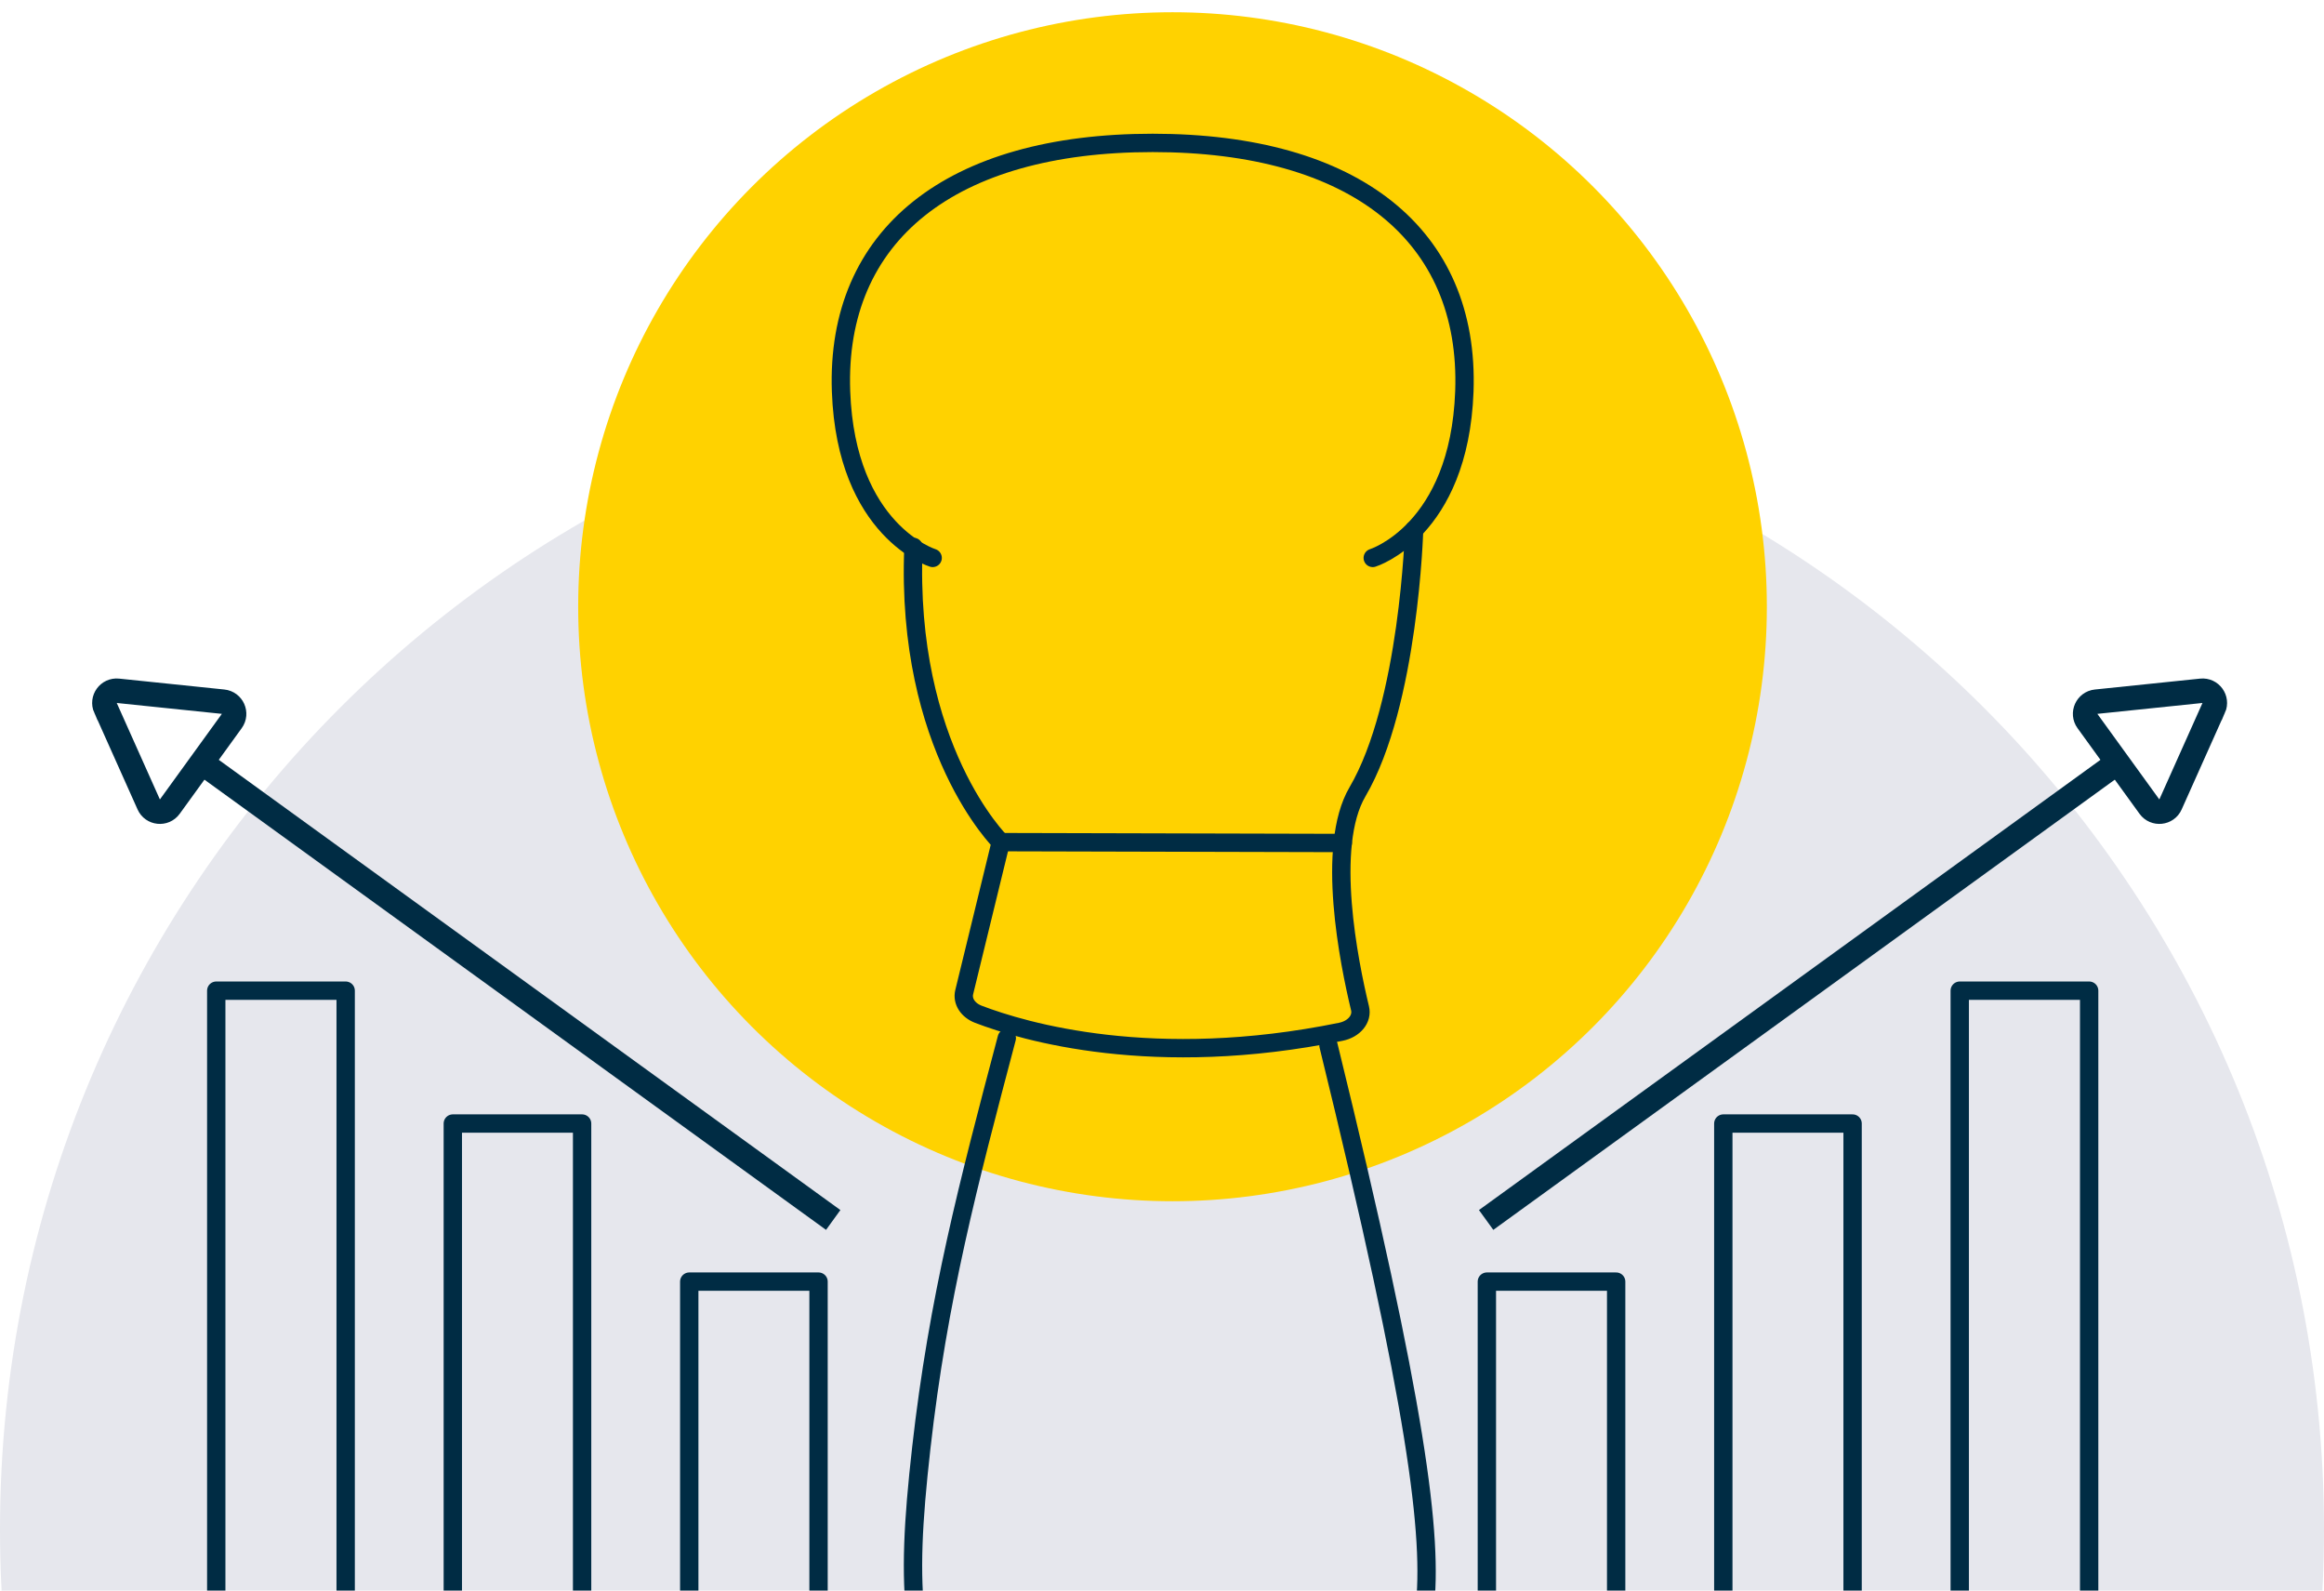 <?xml version="1.0" encoding="UTF-8"?> <svg xmlns="http://www.w3.org/2000/svg" xmlns:xlink="http://www.w3.org/1999/xlink" id="artwork" viewBox="0 0 190 130"><defs><style>.cls-1,.cls-2,.cls-3{fill:none;}.cls-4{clip-path:url(#clippath);}.cls-5{fill:url(#New_Gradient_Swatch_copy_2-2);}.cls-5,.cls-6,.cls-2{stroke-miterlimit:10;stroke-width:2px;}.cls-5,.cls-6,.cls-2,.cls-3{stroke:#002c44;}.cls-7{fill:#e6e7ed;}.cls-8{fill:#ffd200;}.cls-6{fill:url(#New_Gradient_Swatch_copy_2);}.cls-3{stroke-linecap:round;stroke-linejoin:round;stroke-width:1.5px;}</style><linearGradient id="New_Gradient_Swatch_copy_2" x1="-1627.29" y1="-71.5" x2="-1586.38" y2="-22.75" gradientTransform="translate(-1446.73 -126.35) rotate(-170.91) scale(1 -1)" gradientUnits="userSpaceOnUse"><stop offset="0" stop-color="#ffd200"></stop><stop offset="1" stop-color="#ffa100"></stop></linearGradient><linearGradient id="New_Gradient_Swatch_copy_2-2" x1="-350.78" y1="132.73" x2="-309.87" y2="181.48" gradientTransform="translate(343.6 -126.35) rotate(-9.09)" xlink:href="#New_Gradient_Swatch_copy_2"></linearGradient><clipPath id="clippath"><rect class="cls-1" x="7" y="54.1" width="175.14" height="75.9"></rect></clipPath></defs><path class="cls-7" d="M190,125c0,1.68-.04,3.34-.13,5H.13c-.09-1.66-.13-3.32-.13-5C0,72.53,42.53,30,95,30s95,42.53,95,95Z"></path><circle class="cls-8" cx="95.86" cy="49.59" r="48.59"></circle><g><line class="cls-6" x1="121.5" y1="99.71" x2="173.24" y2="62.24"></line><path class="cls-2" d="M180.98,57.86l-3.53,7.89c-.31,.7-1.27,.8-1.72,.18l-5.07-7c-.45-.62-.06-1.5,.71-1.58l8.6-.89c.77-.08,1.33,.7,1.02,1.4Z"></path></g><path class="cls-3" d="M115.61,43.31s-.4,14.2-4.63,21.41c-2.62,4.47-.68,14.01,.21,17.69,.21,.86-.48,1.7-1.57,1.92-15.3,3.13-25.92-.01-29.63-1.43-.86-.33-1.34-1.07-1.16-1.81l2.99-12.26s-7.82-7.67-7.14-24.13"></path><line class="cls-3" x1="81.83" y1="68.83" x2="109.78" y2="68.9"></line><path class="cls-3" d="M112.23,45.6s7.07-2.18,7.49-13.61c.46-12.8-8.99-20.31-25.48-20.31-16.49,0-25.94,7.52-25.48,20.31,.41,11.43,7.49,13.61,7.49,13.61"></path><g><line class="cls-5" x1="68.12" y1="99.71" x2="16.37" y2="62.24"></line><path class="cls-2" d="M8.63,57.86l3.53,7.89c.31,.7,1.27,.8,1.72,.18l5.07-7c.45-.62,.06-1.5-.71-1.58l-8.6-.89c-.77-.08-1.33,.7-1.02,1.4Z"></path></g><g class="cls-4"><g><path class="cls-3" d="M108.61,85.44c14.52,59.2,5.21,42.47,3.62,64.02"></path><path class="cls-3" d="M78.46,146.21c-3.94-11.68-4.52-15.61-3.14-27.86,1.38-12.25,3.84-21.59,6.99-33.5"></path><g><polyline class="cls-3" points="56.35 132 56.35 104.75 66.92 104.75 66.92 132"></polyline><polyline class="cls-3" points="37.02 132 37.02 91.83 47.59 91.83 47.59 132"></polyline><polyline class="cls-3" points="17.68 132 17.68 80.97 28.26 80.97 28.26 132"></polyline><polyline class="cls-3" points="132.13 132 132.13 104.75 121.56 104.75 121.56 132"></polyline><polyline class="cls-3" points="151.46 132 151.46 91.83 140.89 91.83 140.89 132"></polyline><polyline class="cls-3" points="170.8 132 170.8 80.97 160.22 80.97 160.22 132"></polyline></g></g></g></svg> 